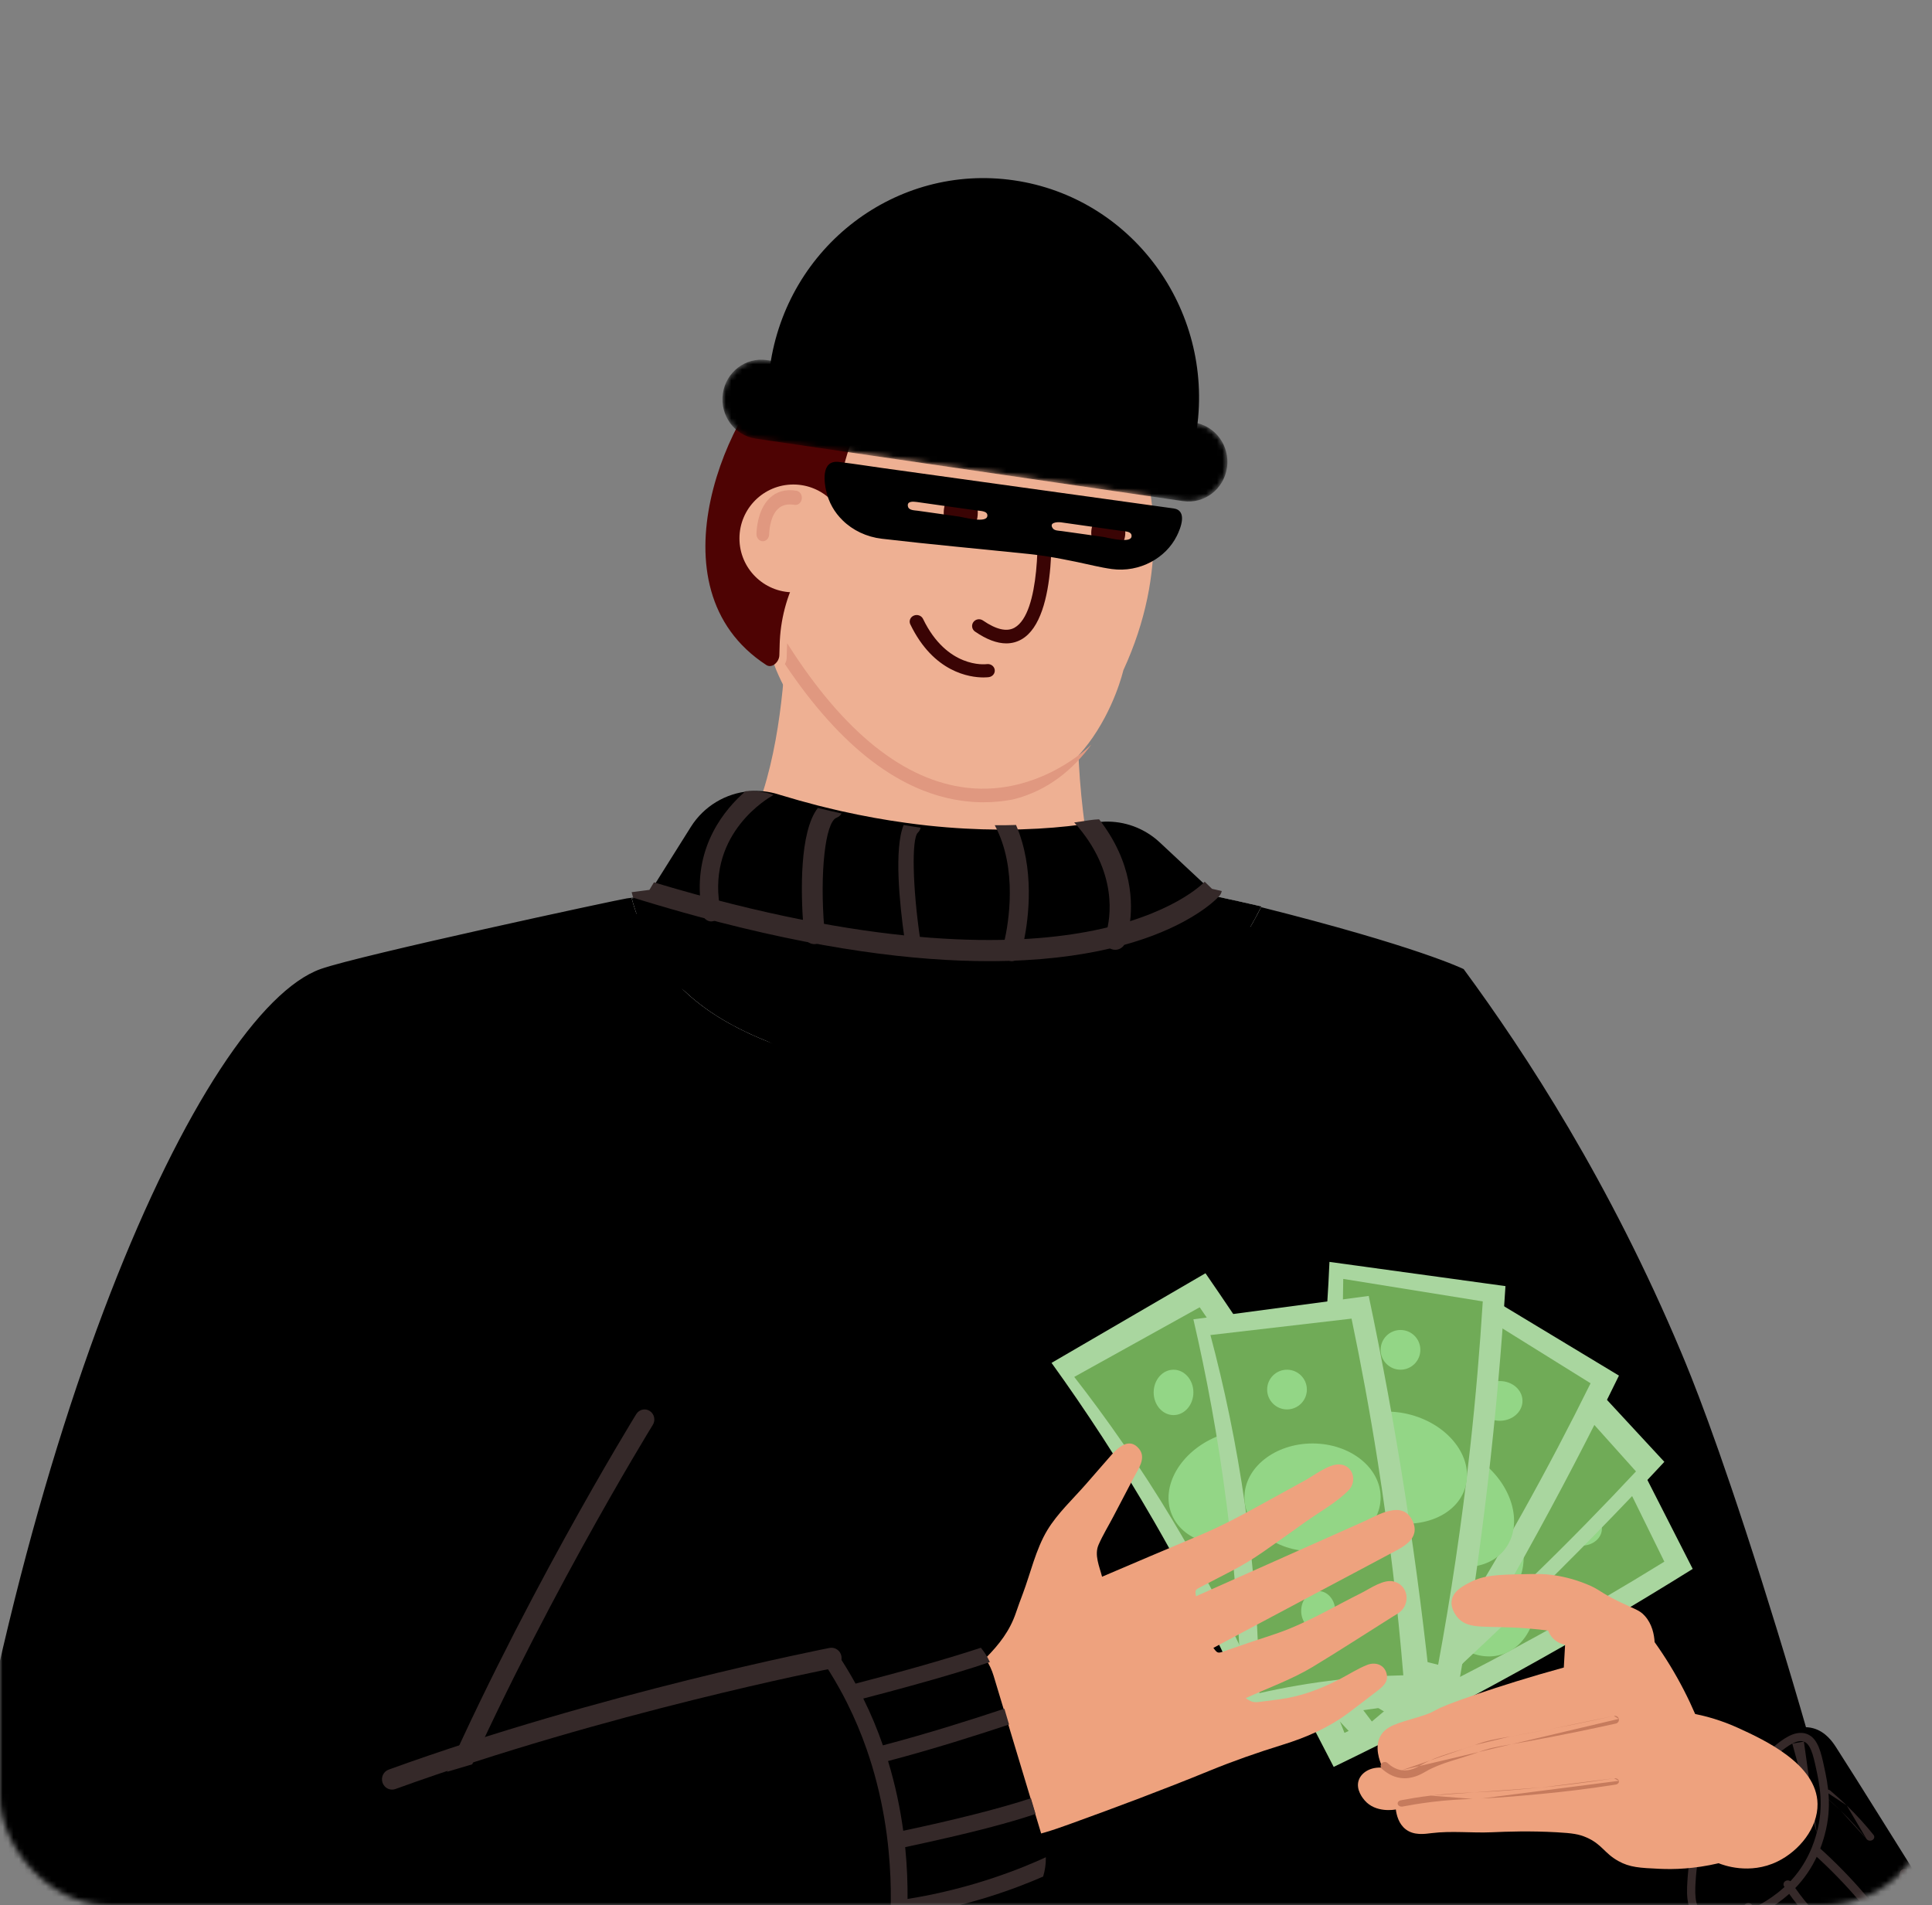 <?xml version="1.0" encoding="UTF-8"?> <svg xmlns="http://www.w3.org/2000/svg" width="358" height="353" viewBox="0 0 358 353" fill="none"><rect x="0" y="0" width="358" height="353" fill="#808080" stroke="none"/><mask id="mask0_2071_1281" style="mask-type:alpha" maskUnits="userSpaceOnUse" x="0" y="0" width="358" height="353"><rect width="358" height="353" rx="20" fill="#FFFDF3"></rect></mask><g mask="url(#mask0_2071_1281)"><path d="M222.734 164.627L202.045 159.408C202.045 159.408 196.873 133.313 202.045 117.656L145.729 111.857C145.729 111.857 147.054 161.727 125.615 164.627C104.177 167.526 135.385 207.537 135.385 207.537L234.803 195.359L222.734 164.624V164.627Z" fill="#EEB093"></path><path d="M351.511 385.441C239.838 397.151 123.827 396.921 4.596 380.828C-1.052 380.066 -6.678 379.272 -12.283 378.445C1.414 265.813 37.34 187.407 59.429 179.549C66.518 177.028 114.627 166.67 116.156 166.468C116.947 166.365 117.689 166.269 118.38 166.183C118.652 166.148 118.916 166.113 119.169 166.082C119.267 166.067 119.363 166.057 119.461 166.045C119.551 166.035 119.639 166.024 119.725 166.014C119.77 166.012 119.815 166.004 119.861 165.997C119.936 165.989 120.014 165.982 120.087 165.972C120.13 165.969 120.17 165.961 120.213 165.954C120.233 165.954 120.255 165.951 120.27 165.946C120.351 165.939 120.426 165.929 120.499 165.919C120.517 165.919 120.534 165.916 120.552 165.911C120.64 165.901 120.723 165.891 120.806 165.881L120.879 165.871C120.906 165.871 120.934 165.868 120.962 165.863C120.989 165.861 121.014 165.856 121.042 165.853C121.306 165.823 121.56 165.79 121.794 165.76C121.866 165.752 121.939 165.742 122.01 165.735C122.08 165.725 122.145 165.717 122.216 165.709C122.244 165.707 122.274 165.702 122.304 165.699C122.387 165.689 122.467 165.682 122.543 165.672C122.661 165.656 122.771 165.646 122.877 165.634C122.95 165.626 123.02 165.616 123.088 165.609C123.181 165.598 123.272 165.588 123.352 165.578H123.362C123.45 165.568 123.528 165.558 123.601 165.551C123.603 165.551 123.608 165.548 123.611 165.548C123.613 165.548 123.618 165.546 123.621 165.548C123.651 165.54 123.679 165.54 123.704 165.538C123.724 165.538 123.747 165.535 123.762 165.53C123.825 165.523 123.88 165.515 123.928 165.513C123.975 165.505 124.021 165.503 124.061 165.498C124.104 165.49 124.136 165.488 124.161 165.488C124.169 165.485 124.176 165.485 124.179 165.485C124.189 165.485 124.199 165.483 124.207 165.483C124.222 165.483 124.227 165.48 124.234 165.48H124.237C124.237 165.48 124.239 165.483 124.239 165.488C124.242 165.49 124.247 165.498 124.254 165.508C124.254 165.51 124.257 165.515 124.262 165.518C124.264 165.525 124.269 165.533 124.277 165.543C124.28 165.551 124.285 165.558 124.292 165.568C124.3 165.583 124.31 165.596 124.32 165.614C124.32 165.614 124.32 165.616 124.322 165.616C124.322 165.616 124.325 165.619 124.33 165.624C124.33 165.624 124.332 165.626 124.332 165.631C124.335 165.641 124.347 165.656 124.352 165.669C124.36 165.679 124.367 165.694 124.378 165.707C124.38 165.709 124.385 165.717 124.388 165.722C124.395 165.73 124.398 165.737 124.403 165.742C124.413 165.762 124.428 165.785 124.44 165.805C124.44 165.808 124.443 165.813 124.443 165.813H124.445C124.463 165.84 124.483 165.873 124.508 165.903C124.521 165.929 124.536 165.949 124.546 165.969C124.599 166.05 124.662 166.143 124.729 166.241C124.737 166.249 124.74 166.251 124.745 166.259C124.752 166.277 124.762 166.289 124.775 166.307C124.817 166.37 124.865 166.44 124.913 166.509C124.941 166.539 124.961 166.574 124.986 166.609C124.996 166.627 125.011 166.645 125.021 166.662C125.031 166.677 125.041 166.69 125.051 166.705C125.071 166.74 125.096 166.776 125.124 166.809C125.139 166.834 125.154 166.854 125.172 166.879C125.182 166.894 125.192 166.904 125.202 166.917C125.227 166.952 125.25 166.987 125.277 167.023C125.313 167.071 125.348 167.121 125.385 167.172C125.388 167.174 125.393 167.179 125.393 167.182C125.418 167.212 125.438 167.24 125.458 167.272C125.506 167.343 125.561 167.411 125.614 167.484C125.687 167.577 125.76 167.676 125.838 167.774C125.853 167.792 125.866 167.809 125.876 167.822C126.104 168.122 126.358 168.447 126.64 168.792C126.833 169.037 127.042 169.292 127.268 169.556C127.283 169.574 127.296 169.592 127.311 169.609C127.62 169.98 127.954 170.363 128.311 170.764C128.326 170.779 128.336 170.794 128.349 170.809H128.351C128.751 171.255 129.178 171.722 129.638 172.203C129.684 172.251 129.729 172.297 129.774 172.347L129.817 172.39C129.817 172.39 129.837 172.41 129.852 172.425C129.887 172.463 129.922 172.498 129.96 172.536C129.97 172.546 129.98 172.561 129.99 172.571C130.151 172.735 130.315 172.902 130.481 173.07H130.483C130.649 173.237 130.817 173.406 130.988 173.572C131.001 173.587 131.016 173.6 131.031 173.618H131.033L131.096 173.681C131.116 173.701 131.139 173.723 131.159 173.741C131.212 173.794 131.267 173.847 131.32 173.895C131.418 173.988 131.514 174.084 131.612 174.177C131.687 174.253 131.767 174.326 131.848 174.404C131.865 174.422 131.886 174.439 131.903 174.457C131.903 174.457 131.903 174.457 131.906 174.457C131.958 174.505 132.009 174.555 132.062 174.606C132.21 174.744 132.363 174.888 132.516 175.027C132.687 175.183 132.861 175.344 133.037 175.501C133.072 175.536 133.11 175.566 133.147 175.602H133.15C133.321 175.755 133.494 175.909 133.67 176.065C133.715 176.103 133.763 176.146 133.808 176.186C133.919 176.285 134.035 176.38 134.153 176.479C134.309 176.615 134.47 176.751 134.633 176.89C134.94 177.147 135.256 177.406 135.576 177.666H135.578C135.699 177.764 135.822 177.865 135.948 177.966H135.95C136.076 178.067 136.201 178.165 136.325 178.266C136.772 178.619 137.232 178.969 137.705 179.322C137.77 179.37 137.84 179.423 137.906 179.471C138.041 179.572 138.18 179.673 138.32 179.774H138.323C138.459 179.872 138.597 179.973 138.738 180.074C139.007 180.265 139.273 180.454 139.544 180.646C139.708 180.757 139.871 180.87 140.035 180.981C140.185 181.082 140.331 181.183 140.479 181.284H140.482C140.633 181.385 140.781 181.485 140.929 181.584C141.236 181.785 141.545 181.984 141.857 182.184C142.013 182.284 142.171 182.383 142.327 182.481C142.566 182.63 142.807 182.779 143.051 182.925C143.295 183.074 143.539 183.222 143.785 183.368C143.933 183.459 144.084 183.547 144.232 183.633C144.584 183.84 144.941 184.044 145.306 184.243C145.476 184.342 145.65 184.437 145.823 184.533C145.997 184.626 146.17 184.722 146.349 184.818H146.351C146.53 184.916 146.706 185.01 146.884 185.103C147.065 185.196 147.246 185.292 147.427 185.385C147.608 185.476 147.791 185.569 147.977 185.665C148.148 185.753 148.314 185.836 148.485 185.92C148.503 185.927 148.515 185.935 148.533 185.94C148.578 185.965 148.626 185.985 148.671 186.01C148.752 186.053 148.827 186.091 148.907 186.126C149.063 186.202 149.219 186.28 149.38 186.353C149.574 186.444 149.767 186.537 149.963 186.628C150.247 186.764 150.534 186.893 150.823 187.026C150.974 187.092 151.122 187.162 151.275 187.228C151.348 187.263 151.424 187.294 151.499 187.326C151.67 187.402 151.843 187.475 152.014 187.551C152.085 187.581 152.153 187.614 152.223 187.641C152.293 187.672 152.366 187.704 152.434 187.732C152.464 187.747 152.499 187.76 152.532 187.775C152.56 187.79 152.592 187.8 152.62 187.81C152.932 187.944 153.248 188.075 153.57 188.201C153.663 188.244 153.759 188.282 153.854 188.317C154.098 188.415 154.347 188.511 154.596 188.609C154.666 188.637 154.734 188.662 154.804 188.69C154.91 188.733 155.013 188.766 155.116 188.806C155.219 188.849 155.327 188.889 155.435 188.927C155.878 189.094 156.323 189.255 156.775 189.411C156.8 189.421 156.823 189.429 156.848 189.436C156.918 189.464 156.991 189.489 157.064 189.512C157.283 189.593 157.506 189.666 157.725 189.739C157.949 189.814 158.173 189.888 158.396 189.963C158.622 190.036 158.849 190.109 159.077 190.183C159.547 190.331 160.023 190.48 160.503 190.621C160.719 190.684 160.937 190.747 161.156 190.81C161.785 190.992 162.423 191.168 163.069 191.332C163.27 191.388 163.471 191.435 163.677 191.488C163.76 191.514 163.843 191.534 163.929 191.551C164.037 191.579 164.145 191.604 164.253 191.632C164.336 191.652 164.416 191.675 164.499 191.693C164.59 191.718 164.683 191.738 164.773 191.758C165.025 191.819 165.271 191.877 165.52 191.932C165.59 191.95 165.663 191.967 165.736 191.98C166.168 192.078 166.598 192.172 167.035 192.262C167.546 192.368 168.061 192.472 168.584 192.57C168.649 192.585 168.719 192.595 168.785 192.608C168.978 192.643 169.172 192.678 169.365 192.711C169.627 192.759 169.893 192.804 170.157 192.85C170.313 192.877 170.474 192.903 170.63 192.925C170.657 192.933 170.69 192.935 170.718 192.94C170.957 192.983 171.2 193.021 171.444 193.056C171.472 193.064 171.499 193.066 171.532 193.072C171.567 193.079 171.603 193.087 171.638 193.089C171.708 193.099 171.773 193.109 171.844 193.119C171.942 193.135 172.037 193.147 172.14 193.162C172.329 193.19 172.515 193.218 172.709 193.243C172.711 193.245 172.716 193.245 172.719 193.245C172.726 193.245 172.734 193.248 172.739 193.248C172.962 193.278 173.184 193.311 173.41 193.339C175.762 193.649 178.017 193.793 180.176 193.793C180.503 193.793 180.83 193.79 181.157 193.782C181.393 193.78 181.632 193.772 181.87 193.762C181.999 193.76 182.124 193.755 182.25 193.747C182.449 193.74 182.64 193.729 182.833 193.719C182.848 193.719 182.858 193.717 182.868 193.717C182.893 193.717 182.914 193.714 182.939 193.714C183.019 193.712 183.095 193.704 183.167 193.699C183.452 193.682 183.733 193.661 184.012 193.636C184.283 193.616 184.55 193.591 184.819 193.563C184.912 193.556 185.002 193.545 185.093 193.535C185.302 193.515 185.508 193.49 185.709 193.465C185.86 193.447 186.005 193.429 186.151 193.409C186.224 193.402 186.299 193.392 186.37 193.379C186.609 193.351 186.85 193.316 187.086 193.278C187.184 193.263 187.28 193.251 187.378 193.233C187.441 193.223 187.503 193.213 187.566 193.203C187.672 193.188 187.772 193.172 187.875 193.15C188.092 193.114 188.308 193.077 188.519 193.034C188.69 193.003 188.856 192.971 189.024 192.935H189.027C189.027 192.935 189.044 192.933 189.052 192.928C189.18 192.903 189.313 192.88 189.441 192.852C189.625 192.814 189.806 192.777 189.987 192.734C190.012 192.726 190.032 192.724 190.052 192.719C190.067 192.716 190.072 192.711 190.082 192.709C190.11 192.706 190.138 192.698 190.163 192.691C190.577 192.598 190.987 192.499 191.389 192.391C191.49 192.366 191.59 192.343 191.691 192.31C191.97 192.237 192.247 192.161 192.523 192.081C192.679 192.035 192.832 191.99 192.983 191.945C192.998 191.942 193.008 191.937 193.018 191.935C193.116 191.907 193.209 191.874 193.307 191.846L193.506 191.783C193.724 191.713 193.943 191.645 194.159 191.572C194.205 191.556 194.247 191.541 194.293 191.526C194.554 191.438 194.815 191.347 195.067 191.254C195.157 191.224 195.248 191.191 195.336 191.156C195.426 191.12 195.514 191.09 195.605 191.055C195.68 191.027 195.758 190.999 195.833 190.972C195.881 190.951 195.931 190.934 195.979 190.911C196.107 190.863 196.236 190.813 196.361 190.762C196.406 190.745 196.454 190.727 196.499 190.707C196.56 190.687 196.618 190.662 196.678 190.636C196.698 190.626 196.721 190.619 196.741 190.609C196.912 190.538 197.078 190.47 197.246 190.397C197.321 190.367 197.399 190.334 197.475 190.299C197.613 190.238 197.749 190.18 197.884 190.117C197.91 190.109 197.93 190.099 197.95 190.089C198.058 190.044 198.161 189.996 198.267 189.946C198.332 189.918 198.395 189.885 198.46 189.855C198.561 189.809 198.661 189.764 198.759 189.716C199.013 189.598 199.264 189.477 199.511 189.351C199.657 189.28 199.8 189.207 199.938 189.134C199.993 189.109 200.046 189.081 200.101 189.051C200.147 189.03 200.192 189.005 200.237 188.98C200.245 188.978 200.255 188.973 200.262 188.965C200.333 188.93 200.401 188.894 200.468 188.862C200.551 188.816 200.634 188.771 200.72 188.728C200.795 188.683 200.876 188.64 200.954 188.599C201.019 188.564 201.087 188.529 201.147 188.491C201.245 188.438 201.338 188.388 201.436 188.33C201.572 188.254 201.708 188.176 201.838 188.1C201.949 188.037 202.062 187.972 202.173 187.906C202.228 187.876 202.283 187.843 202.338 187.808C202.504 187.71 202.668 187.609 202.831 187.508C203.032 187.387 203.231 187.261 203.427 187.135C203.53 187.069 203.635 187.001 203.739 186.936C203.827 186.88 203.909 186.825 203.995 186.769C204.013 186.759 204.03 186.744 204.048 186.734C204.201 186.633 204.349 186.532 204.503 186.426C204.611 186.353 204.719 186.28 204.827 186.202C204.9 186.154 204.973 186.104 205.046 186.053C205.616 185.655 206.172 185.247 206.712 184.833C206.848 184.73 206.981 184.624 207.112 184.521H207.114C207.207 184.447 207.303 184.372 207.396 184.296C207.433 184.266 207.471 184.233 207.511 184.205C207.557 184.168 207.602 184.13 207.65 184.089C207.758 184.001 207.861 183.916 207.969 183.827C208.074 183.744 208.178 183.656 208.278 183.565C208.313 183.54 208.343 183.512 208.376 183.484C208.457 183.419 208.539 183.348 208.62 183.278C208.763 183.157 208.904 183.033 209.045 182.912C209.163 182.809 209.281 182.703 209.397 182.6C209.472 182.537 209.545 182.471 209.615 182.405C209.653 182.37 209.691 182.335 209.731 182.302C209.741 182.295 209.751 182.284 209.761 182.274C209.826 182.214 209.897 182.153 209.962 182.09C210.015 182.042 210.063 181.997 210.11 181.947C210.166 181.899 210.219 181.848 210.271 181.8C210.337 181.74 210.405 181.679 210.465 181.619C210.518 181.571 210.565 181.526 210.613 181.475C210.676 181.415 210.741 181.354 210.804 181.291C210.804 181.291 210.805 181.291 210.807 181.291C210.895 181.208 210.978 181.125 211.063 181.037C211.209 180.893 211.352 180.752 211.495 180.608C211.511 180.598 211.521 180.588 211.526 180.578C211.679 180.424 211.827 180.27 211.978 180.116C212.026 180.069 212.076 180.018 212.124 179.968C212.224 179.864 212.322 179.761 212.42 179.658C212.428 179.65 212.436 179.643 212.441 179.638C212.544 179.527 212.649 179.418 212.75 179.307C212.797 179.252 212.85 179.199 212.903 179.143C212.956 179.088 213.004 179.032 213.056 178.977C213.127 178.896 213.2 178.816 213.267 178.74C213.298 178.71 213.325 178.677 213.355 178.647C213.454 178.536 213.554 178.427 213.652 178.317C213.66 178.301 213.67 178.291 213.68 178.281C213.79 178.155 213.898 178.029 214.006 177.906C214.052 177.853 214.097 177.802 214.142 177.749C214.167 177.722 214.195 177.689 214.218 177.659C214.308 177.553 214.399 177.449 214.489 177.341C214.489 177.338 214.492 177.333 214.497 177.331C214.567 177.248 214.635 177.167 214.703 177.084C214.728 177.056 214.75 177.031 214.773 177.003C214.798 176.973 214.821 176.943 214.846 176.912C214.909 176.837 214.972 176.756 215.037 176.678C215.037 176.675 215.04 176.67 215.047 176.668C215.11 176.587 215.175 176.507 215.238 176.431C215.256 176.403 215.276 176.378 215.298 176.355C215.386 176.247 215.472 176.138 215.555 176.03C215.562 176.02 215.57 176.01 215.575 176.002C215.691 175.856 215.804 175.71 215.917 175.566C215.962 175.506 216.007 175.448 216.053 175.387C216.216 175.178 216.377 174.966 216.525 174.757C216.651 174.586 216.771 174.419 216.895 174.255C216.925 174.218 216.955 174.175 216.983 174.137C217.003 174.107 217.028 174.074 217.048 174.044C217.174 173.87 217.292 173.698 217.412 173.527C217.43 173.502 217.443 173.481 217.46 173.461C217.515 173.381 217.571 173.305 217.621 173.227C217.656 173.174 217.691 173.126 217.727 173.078C217.762 173.025 217.797 172.977 217.827 172.929C217.96 172.73 218.091 172.536 218.219 172.344C218.345 172.155 218.466 171.969 218.589 171.782C218.589 171.782 218.591 171.782 218.591 171.78C218.652 171.687 218.709 171.591 218.77 171.497C218.805 171.437 218.843 171.376 218.885 171.316C218.928 171.245 218.968 171.18 219.011 171.114C219.149 170.89 219.282 170.678 219.411 170.466C219.421 170.451 219.431 170.439 219.438 170.424C219.486 170.34 219.536 170.257 219.589 170.171C219.67 170.033 219.753 169.892 219.833 169.755C219.835 169.745 219.84 169.738 219.848 169.735C219.863 169.715 219.873 169.69 219.886 169.67C219.906 169.627 219.931 169.589 219.956 169.549C219.981 169.506 220.004 169.468 220.026 169.43C220.029 169.415 220.042 169.405 220.047 169.392C220.172 169.166 220.298 168.949 220.411 168.74C220.426 168.719 220.436 168.697 220.446 168.679C220.461 168.651 220.474 168.626 220.489 168.598C220.517 168.543 220.549 168.49 220.577 168.442C220.605 168.397 220.625 168.354 220.65 168.308C220.685 168.245 220.72 168.182 220.75 168.119C220.75 168.117 220.753 168.109 220.758 168.102C220.793 168.031 220.828 167.966 220.864 167.903C220.879 167.875 220.891 167.85 220.906 167.827C220.959 167.721 221.009 167.625 221.062 167.527C221.07 167.512 221.077 167.499 221.08 167.489C221.105 167.441 221.127 167.396 221.153 167.351C221.17 167.323 221.183 167.295 221.198 167.267C221.2 167.252 221.208 167.237 221.218 167.222C221.228 167.197 221.243 167.174 221.253 167.151C221.271 167.114 221.291 167.076 221.308 167.04C221.311 167.033 221.316 167.023 221.318 167.015C221.326 167.005 221.329 166.995 221.336 166.987C221.344 166.97 221.351 166.957 221.356 166.942C221.399 166.851 221.439 166.768 221.482 166.687C221.502 166.645 221.525 166.604 221.54 166.566C221.547 166.549 221.555 166.536 221.56 166.519C221.613 166.41 221.66 166.309 221.706 166.216C221.706 166.214 221.708 166.209 221.713 166.206C221.713 166.203 221.716 166.198 221.716 166.196C221.718 166.181 221.726 166.168 221.733 166.153C221.743 166.125 221.758 166.105 221.768 166.08C221.768 166.077 221.771 166.077 221.771 166.077C221.789 166.052 221.796 166.022 221.801 166.002C221.826 165.949 221.846 165.901 221.866 165.858C221.882 165.823 221.894 165.793 221.909 165.765C221.934 165.704 221.957 165.654 221.975 165.616C221.977 165.606 221.982 165.601 221.985 165.596C221.987 165.593 221.992 165.586 221.992 165.578C221.992 165.576 221.992 165.571 221.995 165.568C222.002 165.558 222.005 165.551 222.005 165.543C222.005 165.54 222.007 165.535 222.007 165.533V165.525C222.01 165.518 222.015 165.51 222.017 165.508V165.5H222.027C222.047 165.5 222.098 165.51 222.176 165.528C222.186 165.528 222.201 165.53 222.213 165.535C222.221 165.538 222.228 165.538 222.233 165.543H222.241C222.259 165.543 222.276 165.546 222.296 165.553C222.304 165.556 222.311 165.556 222.321 165.561C222.374 165.571 222.432 165.581 222.5 165.596C222.502 165.596 222.507 165.598 222.51 165.598C222.545 165.606 222.583 165.616 222.626 165.624C222.626 165.624 222.628 165.624 222.633 165.624C222.671 165.631 222.708 165.639 222.749 165.649C222.756 165.649 222.766 165.649 222.774 165.651C222.801 165.659 222.832 165.667 222.864 165.672C223.01 165.702 223.171 165.737 223.347 165.772C223.385 165.78 223.422 165.788 223.465 165.798C223.483 165.8 223.503 165.808 223.52 165.813C223.639 165.838 223.759 165.861 223.89 165.888C223.928 165.896 223.965 165.906 224.005 165.914C224.194 165.956 224.393 165.997 224.604 166.042C224.662 166.057 224.719 166.067 224.782 166.08C224.807 166.082 224.83 166.09 224.855 166.095C224.89 166.103 224.92 166.113 224.956 166.12C224.981 166.123 225.001 166.13 225.026 166.135C225.081 166.151 225.142 166.161 225.197 166.173C225.204 166.173 225.215 166.176 225.225 166.176C225.242 166.178 225.26 166.183 225.28 166.191C225.368 166.209 225.458 166.229 225.549 166.246C225.559 166.249 225.574 166.254 225.584 166.256C225.622 166.264 225.659 166.272 225.702 166.282C226.099 166.37 226.522 166.463 226.971 166.561C227.072 166.582 227.178 166.607 227.281 166.627C227.306 166.635 227.326 166.637 227.351 166.645C227.434 166.662 227.517 166.682 227.602 166.7C227.819 166.748 228.037 166.798 228.258 166.846C228.449 166.889 228.641 166.935 228.839 166.975C228.945 167 229.048 167.023 229.151 167.045C229.151 167.045 229.153 167.046 229.158 167.048C229.224 167.063 229.294 167.078 229.364 167.093C229.457 167.119 229.555 167.139 229.653 167.159C229.661 167.161 229.664 167.161 229.669 167.161C229.789 167.189 229.912 167.217 230.038 167.245C230.176 167.275 230.32 167.31 230.465 167.343C230.827 167.424 231.199 167.509 231.574 167.598C231.74 167.635 231.916 167.678 232.089 167.716C232.298 167.769 232.514 167.817 232.73 167.865C232.748 167.872 232.768 167.875 232.793 167.88C232.808 167.88 232.818 167.882 232.831 167.887C232.846 167.89 232.861 167.895 232.878 167.903C232.986 167.928 233.097 167.956 233.208 167.978C233.288 167.996 233.369 168.014 233.451 168.034C262.858 175.402 271.218 179.572 271.218 179.572C282.765 195.255 298.299 219.075 311.548 250.642C313.328 254.885 318.023 266.259 326.436 292.865C333.547 315.357 342.681 346.712 351.506 385.464L351.511 385.441Z" fill="black"></path><path d="M253.953 321.091C254.047 321.091 254.14 321.084 254.237 321.071C255.26 320.918 255.965 319.971 255.81 318.958L245.893 254.328C245.739 253.315 244.784 252.611 243.758 252.771C242.734 252.924 242.03 253.872 242.184 254.884L252.101 319.515C252.24 320.435 253.041 321.091 253.953 321.091Z" fill="#352929"></path><path d="M81.007 338.966C81.706 338.966 82.373 338.548 82.672 337.848C98.769 300.036 120.745 264.379 120.966 264.024C121.503 263.155 121.253 262.004 120.406 261.451C119.56 260.899 118.44 261.156 117.9 262.025C117.679 262.382 95.552 298.283 79.344 336.355C78.942 337.299 79.361 338.397 80.281 338.81C80.519 338.915 80.764 338.966 81.007 338.966Z" fill="#352929"></path><path d="M173.82 349.116C173.82 349.116 173.674 349.558 173.447 350.356C173.343 350.718 173.22 351.152 173.084 351.648C171.362 357.993 167.37 374.851 169.814 385.229H23.466V347.933C30.684 344.254 38.37 341.482 46.297 339.461C57.217 336.669 68.593 335.288 79.866 334.889H79.869C81.245 334.84 82.625 334.805 83.999 334.784C130.44 334.075 173.82 349.118 173.82 349.118V349.116Z" fill="black"></path><path d="M144.024 119.164C144.014 119.366 144.007 119.578 143.999 119.788L143.938 121.875C143.931 122.254 143.797 122.631 143.594 122.957C143.47 122.79 143.356 122.613 143.242 122.446C143.303 122.676 143.384 122.904 143.463 123.134C143.587 123.503 143.718 123.865 143.867 124.217C152.246 144.215 173.436 147.894 173.436 147.894C178.555 148.959 182.96 148.845 186.738 147.948C193.53 146.344 198.315 142.214 201.61 137.849H201.62C206.544 131.306 208.148 124.217 208.148 124.217C216.59 105.883 214.219 89.75 209.568 78.03C204.669 65.685 197.242 58.234 197.242 58.234H162.874C162.874 58.234 139.702 97.147 142.514 118.941C143.017 118.66 143.642 118.746 144.029 119.161L144.024 119.164Z" fill="#EEB093"></path><path d="M146.149 66.54C157.521 57.847 140.113 51.571 185.995 43.448C195.745 41.718 186.924 37.6 193.09 38.347C214.671 40.954 227.679 76.103 209.023 77.699C208.146 77.769 207.202 77.769 206.186 77.689C193.027 76.662 180.166 69.647 178.222 68.55C178.048 68.454 177.859 68.383 177.667 68.338C158.699 64.351 155.418 90.007 155.065 93.546C155.03 93.828 154.953 94.08 154.813 94.32L148.358 105.559C146.059 109.571 144.734 114.085 144.5 118.713C144.49 118.914 144.482 119.126 144.475 119.336L144.415 121.416C144.407 121.794 144.275 122.17 144.076 122.495C144.031 122.556 143.999 122.609 143.947 122.672C143.461 123.312 142.681 123.663 142.013 123.234C119.88 108.853 135.213 74.9 146.151 66.54H146.149Z" fill="#4E0303"></path><path d="M147.009 109.754C152.525 109.754 156.997 105.282 156.997 99.766C156.997 94.249 152.525 89.777 147.009 89.777C141.492 89.777 137.02 94.249 137.02 99.766C137.02 105.282 141.492 109.754 147.009 109.754Z" fill="#EEB093"></path><path d="M186.468 119.215C187.478 119.215 188.416 118.968 189.284 118.474C196.29 114.489 194.772 95.21 194.578 93.025C194.516 92.333 193.891 91.826 193.192 91.885C192.488 91.946 191.97 92.557 192.032 93.247C192.524 98.744 192.76 113.598 188.004 116.302C186.577 117.114 184.606 116.666 182.138 114.97C181.56 114.573 180.763 114.713 180.359 115.281C179.955 115.849 180.097 116.633 180.675 117.03C182.796 118.486 184.733 119.217 186.468 119.217V119.215Z" fill="#3A0404"></path><path d="M182.249 125.526C182.811 125.526 183.16 125.481 183.228 125.471C183.937 125.373 184.425 124.753 184.32 124.089C184.215 123.425 183.564 122.962 182.855 123.06C182.543 123.105 175.471 123.867 171.038 114.677C170.741 114.062 169.975 113.791 169.324 114.07C168.673 114.348 168.384 115.069 168.678 115.681C172.996 124.632 179.732 125.526 182.246 125.526H182.249Z" fill="#3A0404"></path><path d="M180.454 95.848C180.966 94.612 180.379 93.194 179.142 92.682C177.905 92.169 176.488 92.757 175.975 93.993C175.463 95.23 176.05 96.648 177.287 97.16C178.524 97.672 179.941 97.085 180.454 95.848Z" fill="#3A0404"></path><path d="M181.174 94.708C181.048 92.541 179.681 90.829 178.028 90.829C176.693 90.829 175.552 91.941 175.09 93.501C174.949 93.977 174.871 94.491 174.871 95.034C174.871 95.147 174.874 95.263 174.88 95.369C175.008 97.536 176.368 99.24 178.026 99.24C179.321 99.24 180.435 98.194 180.92 96.704C181.087 96.193 181.18 95.626 181.18 95.034C181.18 94.922 181.178 94.815 181.171 94.708H181.174ZM179.042 95.034C179.042 95.491 178.875 95.892 178.617 96.138C178.45 96.297 178.249 96.389 178.028 96.389C177.692 96.389 177.393 96.169 177.207 95.835C177.083 95.612 177.012 95.335 177.012 95.034C177.012 94.598 177.168 94.208 177.408 93.96C177.582 93.784 177.794 93.68 178.028 93.68C178.37 93.68 178.671 93.902 178.855 94.246C178.975 94.468 179.044 94.737 179.044 95.031L179.042 95.034Z" fill="#3A0404"></path><path d="M205.702 101.462C207.024 101.247 207.921 100.002 207.706 98.681C207.492 97.36 206.247 96.463 204.926 96.677C203.604 96.891 202.707 98.136 202.922 99.458C203.136 100.779 204.381 101.676 205.702 101.462Z" fill="#3A0404"></path><path d="M208.5 98.284C208.313 96.457 206.977 95.034 205.365 95.034C204.067 95.034 202.952 95.949 202.466 97.258C202.302 97.705 202.209 98.198 202.209 98.716C202.209 98.771 202.209 98.827 202.211 98.882C202.287 100.833 203.671 102.394 205.363 102.394C206.715 102.394 207.872 101.394 208.32 99.996C208.448 99.597 208.517 99.165 208.517 98.713C208.517 98.567 208.511 98.422 208.495 98.284H208.5ZM206.381 98.713C206.381 99.072 206.242 99.398 206.024 99.615C205.844 99.794 205.616 99.898 205.365 99.898C204.979 99.898 204.639 99.643 204.468 99.271C204.39 99.105 204.349 98.915 204.349 98.713C204.349 98.266 204.561 97.874 204.875 97.672H204.878C205.021 97.581 205.187 97.528 205.363 97.528C205.647 97.528 205.904 97.665 206.091 97.884C206.268 98.102 206.379 98.387 206.379 98.713H206.381Z" fill="#3A0404"></path><path d="M117.043 166.447C121.574 182.482 131.873 194.857 174.599 200.609C208.838 205.217 226.094 183.09 233.751 167.956C227.084 166.42 222.385 165.48 222.385 165.48C222.385 165.48 209.143 197.21 174.024 192.677C138.905 188.143 125.085 165.48 125.085 165.48C125.085 165.48 121.947 165.82 117.043 166.45V166.447Z" fill="#F0EEEA"></path><path d="M117.048 166.447C117.135 166.772 117.23 167.09 117.325 167.407C117.553 168.16 117.786 168.899 118.048 169.627C119.781 174.597 122.29 179.165 126.451 183.246C130.395 187.138 135.847 190.574 143.552 193.488C151.345 196.437 161.438 198.837 174.603 200.609C205.612 204.784 222.695 187.025 231.323 172.397C232.221 170.87 233.029 169.379 233.751 167.956C230.678 167.245 228.014 166.661 226.046 166.243C225.358 166.098 224.748 165.97 224.243 165.857C223.06 165.608 222.387 165.48 222.387 165.48C222.387 165.48 221.317 168.052 218.966 171.624C213.079 180.605 199.149 195.92 174.028 192.681C149.654 189.535 135.542 177.659 129.192 170.681C127.119 168.402 125.866 166.654 125.353 165.891C125.178 165.625 125.091 165.48 125.091 165.48C125.091 165.48 124.778 165.514 124.193 165.574C123.383 165.667 122.06 165.822 120.327 166.044C119.351 166.154 118.253 166.292 117.043 166.447H117.048Z" fill="black"></path><path d="M141.353 100.291C142 100.291 142.526 99.703 142.526 98.975C142.526 98.916 142.569 95.827 144.133 94.315C144.895 93.579 145.909 93.327 147.24 93.547C147.878 93.651 148.478 93.153 148.573 92.431C148.666 91.708 148.223 91.039 147.581 90.932C145.557 90.6 143.881 91.069 142.588 92.321C140.203 94.639 140.174 98.795 140.174 98.969C140.174 99.7 140.7 100.289 141.348 100.289L141.353 100.291Z" fill="#E09880"></path><path d="M145.431 123.03C155.82 138.577 167.108 147.145 179.007 148.472C180.111 148.596 181.196 148.657 182.248 148.657C184.153 148.657 185.956 148.472 187.655 148.144C194.301 146.532 198.984 142.382 202.209 137.995C202.139 138.038 202.08 138.092 202.02 138.155C201.926 138.252 192.56 147.473 179.24 145.978C167.548 144.652 156.365 135.713 146.001 119.403C145.959 119.332 145.914 119.271 145.855 119.217C145.845 119.42 145.838 119.634 145.83 119.845L145.771 121.942C145.763 122.323 145.632 122.702 145.434 123.03H145.431Z" fill="#E09880"></path><path d="M113.896 175.713L126.364 183.272L143.608 193.74L194.076 224.36L249.523 188.449L232.112 172.183L226.335 166.78L224.973 165.502L223.611 164.231L214.884 156.076C212.092 153.474 208.395 152.108 204.62 152.247C204.032 152.274 203.435 152.325 202.847 152.423C202.048 152.554 201.178 152.684 200.247 152.808C197.236 153.21 193.547 153.552 189.245 153.676C187.911 153.718 186.513 153.736 185.056 153.718H185.046C181.077 153.701 176.696 153.482 171.938 152.974C170.586 152.825 169.206 152.659 167.794 152.458C164.009 151.942 160.015 151.223 155.826 150.287C154.421 149.963 152.989 149.62 151.531 149.253C149.257 148.667 146.932 148.018 144.551 147.291C144.427 147.246 144.314 147.213 144.19 147.178C142.425 146.634 140.625 146.451 138.869 146.609C134.507 146.976 130.431 149.359 128.008 153.23L121.028 164.344L120.185 165.693L118.972 167.62L117.883 169.353L113.889 175.713H113.896Z" fill="black"></path><path d="M141.226 78.256L220.327 89.777L221.778 79.447C224.902 57.207 209.729 36.596 187.885 33.416C166.043 30.233 145.8 45.684 142.677 67.926L141.226 78.256Z" fill="black"></path><path d="M194.849 252.532C201.095 261.198 207.542 270.989 213.856 281.931C221.427 295.055 227.492 307.562 232.369 318.989L263.191 300.772C257.355 290.019 250.947 278.874 243.915 267.435C237.053 256.274 230.171 245.772 223.377 235.926C213.869 241.462 204.359 246.998 194.851 252.534L194.849 252.532Z" fill="#A9D69F"></path><path d="M199.054 255.131C204.997 262.762 211.257 271.65 217.367 281.832C223.965 292.824 229.152 303.267 233.248 312.68C237.009 310.03 241.305 307.29 246.144 304.633C249.887 302.577 253.49 300.827 256.883 299.335C251.093 288.268 244.547 276.702 237.144 264.8C232.205 256.861 227.238 249.34 222.304 242.234C214.555 246.536 206.806 250.835 199.057 255.136L199.054 255.131Z" fill="#70AB57"></path><path d="M217.454 262.211C219.487 262.211 221.134 260.329 221.134 258.006C221.134 255.683 219.487 253.8 217.454 253.8C215.422 253.8 213.774 255.683 213.774 258.006C213.774 260.329 215.422 262.211 217.454 262.211Z" fill="#93D686"></path><path d="M238.483 296.909C240.515 296.909 242.163 295.496 242.163 293.754C242.163 292.012 240.515 290.6 238.483 290.6C236.45 290.6 234.803 292.012 234.803 293.754C234.803 295.496 236.45 296.909 238.483 296.909Z" fill="#93D686"></path><path d="M233.223 284.92C239.948 282.113 243.651 275.649 241.495 270.484C239.338 265.319 232.139 263.408 225.414 266.215C218.689 269.023 214.985 275.486 217.142 280.651C219.298 285.816 226.498 287.728 233.223 284.92Z" fill="#93D686"></path><path d="M298.605 261.16C289.668 266.993 279.601 272.973 268.395 278.753C254.956 285.69 242.208 291.141 230.597 295.456L247.135 327.4C258.128 322.088 269.539 316.22 281.274 309.739C292.725 303.414 303.52 297.037 313.66 290.713C308.643 280.861 303.623 271.012 298.605 261.16Z" fill="#A9D69F"></path><path d="M296.607 265.366C288.619 270.933 279.348 276.748 268.782 282.35C257.374 288.397 246.596 293.059 236.906 296.677C239.38 300.589 241.92 305.045 244.347 310.038C246.224 313.903 247.801 317.612 249.131 321.091C260.574 315.857 272.554 309.892 284.92 303.084C293.168 298.543 300.994 293.949 308.403 289.368C304.471 281.367 300.539 273.366 296.607 265.366Z" fill="#70AB57"></path><path d="M293.157 286.394C295.189 286.394 296.837 284.982 296.837 283.24C296.837 281.498 295.189 280.086 293.157 280.086C291.125 280.086 289.477 281.498 289.477 283.24C289.477 284.982 291.125 286.394 293.157 286.394Z" fill="#93D686"></path><path d="M255.831 305.32C258.154 305.32 260.037 303.908 260.037 302.166C260.037 300.424 258.154 299.011 255.831 299.011C253.509 299.011 251.626 300.424 251.626 302.166C251.626 303.908 253.509 305.32 255.831 305.32Z" fill="#93D686"></path><path d="M278.611 306.461C283.88 304.573 286.159 297.481 283.702 290.621C281.244 283.76 274.98 279.729 269.71 281.617C264.441 283.505 262.162 290.596 264.62 297.457C267.077 304.318 273.341 308.349 278.611 306.461Z" fill="#93D686"></path><path d="M285.781 246.442C278.608 254.486 270.369 262.974 260.965 271.58C249.688 281.903 238.689 290.608 228.494 297.908L253.206 324.246C262.528 316.148 272.109 307.405 281.844 297.981C291.341 288.785 300.187 279.715 308.403 270.873C300.861 262.728 293.32 254.585 285.779 246.44L285.781 246.442Z" fill="#A9D69F"></path><path d="M285.319 252.749C279.067 260.234 271.641 268.304 262.902 276.512C253.468 285.374 244.272 292.739 235.854 298.809C239.296 301.907 242.94 305.503 246.625 309.651C249.474 312.861 251.991 315.999 254.206 318.989C263.89 310.899 273.902 301.959 284.06 292.11C290.835 285.539 297.19 279.033 303.146 272.647C297.203 266.014 291.262 259.382 285.319 252.749Z" fill="#70AB57"></path><path d="M285.797 273.777C287.829 273.777 289.477 271.894 289.477 269.571C289.477 267.249 287.829 265.366 285.797 265.366C283.765 265.366 282.117 267.249 282.117 269.571C282.117 271.894 283.765 273.777 285.797 273.777Z" fill="#93D686"></path><path d="M255.831 302.166C258.154 302.166 260.037 300.518 260.037 298.486C260.037 296.453 258.154 294.806 255.831 294.806C253.509 294.806 251.626 296.453 251.626 298.486C251.626 300.518 253.509 302.166 255.831 302.166Z" fill="#93D686"></path><path d="M278.706 296.23C283.28 293.004 283.582 285.561 279.382 279.606C275.181 273.651 268.068 271.439 263.494 274.665C258.92 277.892 258.618 285.335 262.818 291.29C267.019 297.245 274.132 299.457 278.706 296.23Z" fill="#93D686"></path><path d="M272.046 238.031C267.562 247.685 262.205 258.063 255.791 268.876C248.099 281.85 240.216 293.207 232.7 303.001L263.131 321.091C269.61 310.783 276.153 299.787 282.652 288.101C288.992 276.698 294.753 265.602 299.991 254.894C290.675 249.273 281.359 243.65 272.043 238.029L272.046 238.031Z" fill="#A9D69F"></path><path d="M272.109 242.234C268.262 251.209 263.463 261.081 257.45 271.456C250.957 282.658 244.27 292.354 237.957 300.579C242.114 302.58 246.608 305.006 251.295 307.953C254.919 310.23 258.207 312.535 261.165 314.783C268.112 304.252 275.134 292.811 282.036 280.453C286.64 272.21 290.862 264.145 294.734 256.315C287.192 251.621 279.651 246.928 272.109 242.234Z" fill="#70AB57"></path><path d="M277.911 263.263C280.234 263.263 282.117 261.615 282.117 259.583C282.117 257.55 280.234 255.903 277.911 255.903C275.589 255.903 273.706 257.55 273.706 259.583C273.706 261.615 275.589 263.263 277.911 263.263Z" fill="#93D686"></path><path d="M256.883 300.063C259.206 300.063 261.089 298.18 261.089 295.857C261.089 293.534 259.206 291.651 256.883 291.651C254.56 291.651 252.677 293.534 252.677 295.857C252.677 298.18 254.56 300.063 256.883 300.063Z" fill="#93D686"></path><path d="M278.801 287.136C282.273 282.745 280.453 275.522 274.736 271.002C269.019 266.482 261.571 266.378 258.099 270.769C254.628 275.16 256.448 282.383 262.165 286.903C267.882 291.422 275.33 291.527 278.801 287.136Z" fill="#93D686"></path><path d="M246.349 233.823C245.905 244.324 244.925 255.817 243.13 268.121C240.977 282.876 238.021 296.239 234.803 308.041L270.212 312.68C272.265 300.814 274.112 288.298 275.646 275.172C277.145 262.367 278.223 250.058 278.963 238.311C268.091 236.816 257.22 235.318 246.346 233.823H246.349Z" fill="#A9D69F"></path><path d="M248.903 236.98C248.819 246.803 248.207 257.828 246.691 269.799C245.051 282.724 242.663 294.326 240.06 304.424C244.587 304.649 249.583 305.132 254.948 306.021C259.099 306.711 262.953 307.555 266.487 308.474C268.795 295.993 270.825 282.643 272.395 268.485C273.445 259.044 274.214 249.918 274.757 241.143C266.138 239.754 257.519 238.364 248.903 236.977V236.98Z" fill="#70AB57"></path><path d="M259.511 253.8C261.544 253.8 263.191 252.152 263.191 250.12C263.191 248.088 261.544 246.44 259.511 246.44C257.479 246.44 255.831 248.088 255.831 250.12C255.831 252.152 257.479 253.8 259.511 253.8Z" fill="#93D686"></path><path d="M255.306 294.806C257.338 294.806 258.986 293.158 258.986 291.126C258.986 289.093 257.338 287.446 255.306 287.446C253.273 287.446 251.626 289.093 251.626 291.126C251.626 293.158 253.273 294.806 255.306 294.806Z" fill="#93D686"></path><path d="M271.555 275.48C273.051 270.086 268.571 264.135 261.549 262.188C254.526 260.24 247.621 263.034 246.125 268.428C244.629 273.821 249.109 279.773 256.132 281.72C263.154 283.668 270.06 280.874 271.555 275.48Z" fill="#93D686"></path><path d="M221.134 244.458C223.542 254.833 225.704 266.323 227.301 278.819C229.217 293.806 229.988 307.649 230.085 320.04L265.294 315.112C264.062 302.973 262.455 290.254 260.387 277.023C258.369 264.113 256.084 251.804 253.624 240.131C242.795 241.575 231.963 243.018 221.134 244.461V244.458Z" fill="#A9D69F"></path><path d="M224.291 247.376C226.778 256.715 229.07 267.338 230.731 279.099C232.524 291.8 233.243 303.45 233.359 313.731C237.807 312.719 242.776 311.827 248.21 311.22C252.413 310.75 256.371 310.509 260.037 310.427C259.009 297.967 257.483 284.756 255.305 270.906C253.852 261.666 252.212 252.804 250.442 244.337C241.725 245.352 233.008 246.364 224.289 247.378L224.291 247.376Z" fill="#70AB57"></path><path d="M238.483 261.16C240.515 261.16 242.163 259.512 242.163 257.48C242.163 255.448 240.515 253.8 238.483 253.8C236.45 253.8 234.803 255.448 234.803 257.48C234.803 259.512 236.45 261.16 238.483 261.16Z" fill="#93D686"></path><path d="M244.266 302.166C246.008 302.166 247.42 300.518 247.42 298.486C247.42 296.453 246.008 294.806 244.266 294.806C242.524 294.806 241.111 296.453 241.111 298.486C241.111 300.518 242.524 302.166 244.266 302.166Z" fill="#93D686"></path><path d="M243.214 287.446C250.183 287.446 255.831 282.974 255.831 277.457C255.831 271.941 250.183 267.469 243.214 267.469C236.246 267.469 230.597 271.941 230.597 277.457C230.597 282.974 236.246 287.446 243.214 287.446Z" fill="#93D686"></path><path d="M204.823 173.338C204.424 174.343 204.916 175.465 205.923 175.858C206.163 175.95 206.405 175.994 206.646 175.994C207.433 175.994 208.172 175.53 208.478 174.762C208.542 174.615 208.986 173.456 209.283 171.585C209.951 167.468 209.932 159.881 203.664 151.811C203.044 151.84 202.414 151.893 201.795 151.995C200.952 152.131 200.035 152.268 199.054 152.396C207.375 161.617 205.681 170.379 205.014 172.725C204.903 173.108 204.828 173.317 204.82 173.336L204.823 173.338Z" fill="#352929"></path><path d="M184.358 152.969C188.638 160.991 186.864 171.116 186.099 174.457C185.943 175.163 185.827 175.56 185.82 175.586C185.523 176.59 186.026 177.672 186.949 177.999C187.132 178.061 187.312 178.097 187.485 178.097C188.229 178.097 188.911 177.573 189.15 176.761C189.193 176.616 189.456 175.723 189.745 174.278C190.612 170.006 191.758 160.947 188.269 152.863C187.016 152.907 185.703 152.925 184.334 152.907C184.334 152.925 184.351 152.954 184.358 152.969Z" fill="#352929"></path><path d="M167.562 173.652C167.662 174.358 167.761 175.006 167.85 175.582C167.984 176.45 168.578 177.046 169.245 177.046C169.331 177.046 169.425 177.029 169.519 177.012C170.287 176.816 170.787 175.863 170.64 174.886C170.594 174.581 170.546 174.273 170.5 173.975C169.099 164.456 168.892 155.379 170.08 154.282C170.333 154.045 170.513 153.72 170.594 153.364C169.567 153.22 168.518 153.058 167.445 152.863C165.636 157.27 166.711 167.578 167.566 173.652H167.562Z" fill="#352929"></path><path d="M148.837 171.35C148.891 172.096 148.945 172.739 148.999 173.268C149.09 174.222 149.927 174.943 150.907 174.943C150.961 174.943 151.023 174.943 151.077 174.933C152.131 174.846 152.904 173.943 152.814 172.929C152.785 172.634 152.759 172.33 152.741 172.034C151.886 161.817 152.912 152.346 155 151.531C155.413 151.374 155.747 151.08 155.946 150.733C154.506 150.412 153.039 150.073 151.545 149.709C148.09 154.196 148.423 165.594 148.837 171.348V171.35Z" fill="#352929"></path><path d="M129.783 166.853C129.854 167.63 129.974 168.429 130.128 169.249C130.296 170.13 131.001 170.737 131.795 170.737C131.908 170.737 132.028 170.719 132.147 170.694C133.061 170.482 133.655 169.495 133.462 168.483C133.423 168.273 133.381 168.06 133.358 167.858C131.13 154.201 142.592 147.736 143.08 147.462C143.167 147.419 143.248 147.356 143.329 147.295C143.216 147.25 143.112 147.217 142.999 147.181C141.388 146.635 139.744 146.45 138.142 146.609C134.311 149.932 128.763 156.617 129.783 166.855V166.853Z" fill="#352929"></path><path d="M217.452 94.209C216.041 94.011 214.627 93.816 213.219 93.623C207.767 92.864 202.316 92.107 196.862 91.353C185.745 89.81 174.626 88.265 163.509 86.722C160.995 86.373 158.48 85.966 155.963 85.662C155.772 85.638 155.579 85.616 155.391 85.594C152.108 85.223 152.612 89.439 153.296 91.738C153.372 92.006 153.453 92.244 153.532 92.452C153.728 92.972 153.962 93.471 154.229 93.946C154.745 94.857 155.383 95.677 156.126 96.4H156.128V96.407C158.025 98.275 160.59 99.495 163.398 99.825C172.493 100.888 181.623 101.714 190.734 102.659C191.057 102.693 191.382 102.729 191.7 102.77C192.544 102.874 193.378 102.994 194.207 103.127C196.033 103.421 197.833 103.778 199.689 104.161C201.789 104.595 203.902 105.151 206.033 105.441C208.578 105.788 211.126 105.284 213.29 104.129C215.329 103.045 217.028 101.382 218.065 99.304C218.762 97.911 220.109 94.578 217.457 94.209H217.452ZM182.946 95.655C182.846 96.289 181.852 96.361 180.736 96.255C180.304 96.212 179.854 96.139 179.432 96.062C178.887 95.963 178.384 95.853 178.031 95.783C177.863 95.746 177.726 95.72 177.634 95.706C177.214 95.645 176.797 95.585 176.375 95.529C175.897 95.46 175.419 95.392 174.941 95.327C174.512 95.267 174.079 95.204 173.647 95.144C172.457 94.978 171.267 94.811 170.075 94.64C169.485 94.556 168.442 94.582 168.257 93.898C167.964 92.828 169.195 92.922 169.861 93.013C171.204 93.204 172.549 93.394 173.896 93.585C174.326 93.645 174.756 93.705 175.188 93.768C175.663 93.835 176.136 93.9 176.617 93.968C176.803 93.994 176.993 94.021 177.179 94.047C177.558 94.1 177.934 94.153 178.315 94.206C178.791 94.274 179.269 94.339 179.744 94.406C180.177 94.467 180.606 94.529 181.039 94.59H181.046C181.717 94.686 183.108 94.662 182.953 95.657L182.946 95.655ZM209.677 99.429C209.6 99.919 208.983 100.073 208.189 100.066C207.782 100.063 207.325 100.015 206.87 99.95C206.384 99.88 205.906 99.786 205.491 99.704C204.978 99.6 204.566 99.504 204.365 99.478C204.134 99.444 203.897 99.41 203.666 99.379C203.213 99.316 202.758 99.251 202.3 99.188C201.876 99.126 201.446 99.065 201.016 99.005C199.587 98.805 198.161 98.605 196.729 98.403C196.259 98.335 195.443 98.35 195.122 97.942C194.253 96.829 195.875 96.686 196.59 96.785C198.166 97.01 199.74 97.231 201.316 97.455C201.754 97.516 202.191 97.576 202.628 97.638C203.012 97.692 203.399 97.749 203.783 97.802C203.902 97.819 204.024 97.836 204.144 97.853H204.146C204.622 97.921 205.097 97.986 205.57 98.055C206.076 98.125 206.58 98.195 207.086 98.27C207.315 98.304 207.538 98.333 207.767 98.366C207.94 98.391 208.161 98.407 208.393 98.436C209.054 98.516 209.789 98.697 209.674 99.434L209.677 99.429Z" fill="black"></path><path d="M117.045 165.32C117.133 165.664 117.228 166 117.324 166.336C117.936 166.526 118.528 166.708 119.133 166.888C122.6 167.948 125.972 168.919 129.231 169.8C151.81 175.938 169.517 178.097 183.23 178.097C201.712 178.097 212.999 174.188 219.289 170.797C223.657 168.458 225.631 166.372 225.937 166.018C225.945 166.008 225.955 166.008 225.955 166C226.183 165.737 226.331 165.429 226.391 165.101C225.701 164.948 225.089 164.812 224.583 164.692L223.228 163.377L223.218 163.388C223.14 163.479 217.312 169.716 201.354 172.664C187.595 175.212 163.521 175.701 125.377 164.729C124.993 164.619 124.609 164.51 124.216 164.393C123.212 164.104 122.198 163.804 121.175 163.494L120.337 164.89C119.358 165.008 118.257 165.153 117.043 165.317L117.045 165.32Z" fill="#352929"></path><mask id="mask1_2071_1281" style="mask-type:luminance" maskUnits="userSpaceOnUse" x="133" y="66" width="95" height="27"><path d="M140.045 81.283L219.223 92.856C223.158 93.431 226.807 90.638 227.369 86.618C227.932 82.597 225.198 78.87 221.264 78.294L142.085 66.721C138.15 66.146 134.502 68.939 133.939 72.959C133.376 76.98 136.11 80.708 140.045 81.283Z" fill="white"></path></mask><g mask="url(#mask1_2071_1281)"><path d="M140.045 81.283L219.223 92.856C223.158 93.431 226.807 90.638 227.369 86.618C227.932 82.597 225.198 78.87 221.264 78.294L142.085 66.721C138.15 66.146 134.502 68.939 133.939 72.959C133.376 76.98 136.11 80.708 140.045 81.283Z" fill="black"></path></g><path d="M261.773 281.856C263.271 285.223 259.845 286.71 257.521 287.949L247.612 293.222C242.799 295.785 237.984 298.346 233.172 300.906C230.395 302.384 227.618 303.864 224.842 305.343C225.54 306.31 225.657 306.376 226.668 306.027C227.165 305.857 227.662 305.684 228.158 305.514C229.127 305.178 230.097 304.845 231.065 304.509C233.633 303.622 236.285 302.857 238.805 301.84C243.4 299.986 247.808 297.39 252.246 295.18C253.889 294.361 256.408 292.52 258.342 293.062C260.948 293.792 261.394 297.067 259.399 298.699C258.961 299.058 258.431 299.33 257.955 299.63C253.056 302.707 248.2 305.87 243.25 308.863C239.408 311.187 234.93 312.781 230.846 314.66C232.156 315.642 232.703 315.443 234.257 315.24C235.18 315.12 236.104 315.008 237.026 314.886C241.062 314.352 244.659 312.995 248.254 311.136C249.925 310.271 251.596 309.188 253.338 308.499C254.768 307.934 256.416 308.379 256.9 309.989C257.399 311.647 256.189 312.57 255.048 313.442C253.313 314.767 251.591 316.112 249.841 317.414C246.142 320.165 242.06 321.935 237.681 323.293C233.032 324.732 228.592 326.283 224.08 328.129C215.52 331.633 206.853 334.877 198.156 338.02C195.056 339.142 192.23 340.09 188.985 340.588C183.974 341.361 178.851 341.122 173.845 340.431C163.909 339.06 154.142 336.047 144.64 332.914C134.215 329.477 150.191 303.825 158.824 308.504C160.791 309.569 162.778 310.597 164.791 311.573C166.834 312.565 169.302 314.169 171.542 314.589C172.589 314.785 173.289 314.223 174.26 313.661C175.203 313.117 176.125 312.537 177.022 311.921C179.049 310.528 180.95 308.954 182.68 307.205C185.148 304.708 187.117 302.185 188.246 298.852C188.643 297.68 189.071 296.515 189.51 295.358C190.954 291.541 191.93 287.076 194.062 283.545C195.947 280.42 198.849 277.734 201.251 274.981L205.862 269.692C207.179 268.181 209.314 266.239 211.1 268.502C212.44 270.198 210.906 272.224 210.091 273.778L206.283 281.05C205.381 282.769 204.331 284.475 203.557 286.258C202.744 288.129 203.73 290.278 204.212 292.159C210.165 289.606 216.129 287.081 222.1 284.572C226.612 282.677 230.714 280.442 234.994 278.065C237.258 276.806 239.533 275.558 241.808 274.319C243.505 273.396 246.208 271.253 248.21 271.35C250.727 271.472 251.532 274.449 249.917 276.117C247.678 278.431 244.371 280.226 241.737 282.123C239.194 283.951 236.642 285.759 234.074 287.549C232.212 288.849 230.265 290.026 228.248 291.074C227.213 291.61 226.179 292.147 225.145 292.686C224.442 293.049 223.741 293.415 223.038 293.779C222.86 293.873 222.679 293.965 222.5 294.059C221.476 294.59 221.42 294.593 221.619 295.78C231.939 291.185 242.254 286.581 252.574 281.991C255.336 280.763 259.916 277.801 261.776 281.864L261.773 281.856Z" fill="#EEA27E"></path><path d="M181.866 306.367C182.525 307.138 183.08 308.005 183.521 308.955C183.751 309.453 183.955 309.975 184.116 310.516L186.185 317.372L187.045 320.227L191.058 333.536L191.911 336.369L193.303 340.992C193.624 342.058 193.785 343.123 193.795 344.18C193.818 345.378 193.639 346.556 193.298 347.668C192.204 351.321 189.335 354.359 185.385 355.532L167.821 360.733L164.643 361.675L35.165 400.011C21.816 403.964 -6.108 396.035 -12.283 376.8L2.28 378.258C-1.709 365.026 5.879 351.089 19.236 347.138L152.136 307.78L155.158 306.888L169.451 302.657C174.1 301.279 178.935 302.889 181.869 306.365L181.866 306.367Z" fill="black"></path><path d="M158.533 311.967C157.413 309.927 156.17 307.879 154.79 305.859L151.74 306.775C153.125 308.746 154.365 310.74 155.485 312.753C156.002 313.671 156.486 314.588 156.944 315.507C158.398 318.407 159.61 321.31 160.606 324.176C160.942 325.154 161.258 326.13 161.553 327.089C162.902 331.542 163.771 335.867 164.308 339.879C164.443 340.905 164.56 341.914 164.652 342.899C164.988 346.362 165.092 349.534 165.067 352.29C165.054 353.386 165.026 354.418 164.98 355.373C164.838 358.471 164.56 360.801 164.369 362.097L167.577 361.129C167.771 359.605 167.977 357.516 168.089 354.962C179.32 353.294 188.418 349.86 193.294 347.717C193.64 346.575 193.818 345.363 193.795 344.136C189.854 345.964 180.267 349.965 168.17 351.864C168.193 349.026 168.084 345.784 167.73 342.268C170.63 341.647 173.795 340.956 176.96 340.207C183.712 338.623 188.494 337.268 191.891 336.116L191.03 333.208C185.38 335.089 176.654 337.268 167.374 339.234C166.816 335.182 165.93 330.816 164.555 326.312C172.894 324.122 181.337 321.428 186.979 319.546L186.111 316.615C180.458 318.502 171.931 321.222 163.6 323.406C162.612 320.542 161.415 317.637 159.969 314.729C162.77 314.005 165.762 313.207 168.756 312.381C175.129 310.628 179.875 309.183 183.422 307.976C182.976 307.001 182.416 306.11 181.752 305.32C175.725 307.312 167.412 309.675 158.536 311.967H158.533Z" fill="#352929"></path><path d="M71.286 331.003C71.78 331.54 72.557 331.756 73.281 331.496C112.356 317.333 154.007 309.184 154.422 309.104C155.437 308.905 156.105 307.908 155.913 306.872C155.718 305.838 154.738 305.158 153.721 305.354C153.304 305.436 111.369 313.64 72.025 327.9C71.051 328.253 70.542 329.344 70.889 330.339C70.978 330.594 71.117 330.818 71.286 331.003Z" fill="#352929"></path><path d="M332.586 320.31C333.413 320.079 334.655 319.872 336.008 320.244C338.32 320.882 339.633 322.848 340.207 323.734C343.607 328.983 354.452 346.429 356.549 349.712C357.983 351.956 360.275 355.325 363.523 359.21C368.402 365.031 368.534 373.505 363.91 379.371C359.506 384.96 350.581 386.638 344.923 384.023C336.039 379.921 331.721 363.715 338.336 344.67L338.53 330.13" fill="black"></path><path fill-rule="evenodd" clip-rule="evenodd" d="M331.411 321.726C332.412 321.208 333.611 320.855 334.782 321.282L334.782 321.282C335.908 321.692 336.57 322.667 337.014 323.738C337.458 324.81 337.748 326.137 338.031 327.462L338.036 327.482C338.661 330.404 339.57 334.655 338.108 340.021L338.108 340.021C337.669 341.629 336.393 346.103 332.466 350.049C329.926 352.603 326.429 354.781 323.11 355.94C321.448 356.52 319.798 356.857 318.31 356.839C316.823 356.822 315.437 356.448 314.396 355.536C313.284 354.562 312.839 353.214 312.683 351.822C312.53 350.457 312.644 348.939 312.75 347.514L312.752 347.492V347.49L312.754 347.461C313.591 336.299 321.673 329.527 328.589 323.732L328.672 323.663C328.672 323.663 328.672 323.663 328.672 323.663C329.438 323.02 330.399 322.249 331.411 321.726ZM332.111 323.08C331.262 323.519 330.414 324.191 329.65 324.832L329.65 324.832C322.639 330.706 315.072 337.093 314.276 347.547V347.549L314.273 347.578C314.163 349.055 314.061 350.441 314.197 351.652C314.332 352.853 314.689 353.766 315.399 354.388L315.399 354.388C316.079 354.984 317.067 355.3 318.328 355.315C319.587 355.33 321.056 355.042 322.608 354.5C325.713 353.416 329.01 351.362 331.386 348.973L331.386 348.973C335.027 345.315 336.218 341.159 336.638 339.62M332.111 323.08C332.972 322.635 333.687 322.505 334.261 322.714ZM334.261 322.714C334.793 322.909 335.226 323.404 335.607 324.323C335.987 325.241 336.251 326.423 336.542 327.782L336.542 327.782C337.161 330.674 338.001 334.62 336.638 339.62" fill="#352929"></path><path d="M322.17 320.222C318.988 318.76 316.143 318.008 314.109 317.592C312.903 314.793 311.378 311.749 309.448 308.585C308.507 307.044 307.551 305.61 306.603 304.281C306.514 302.865 306.148 300.936 304.784 299.418C303.79 298.31 302.979 298.216 300.045 296.787C296.198 294.914 296.562 294.575 293.962 293.519C291.302 292.439 289.023 292.024 287.72 291.845C286.003 291.61 284.736 291.633 282.268 291.687C277.485 291.791 275.042 291.868 272.548 293.121C271.205 293.797 269.245 294.782 268.992 296.629C268.765 298.3 270.1 299.734 270.257 299.897C272.331 302.048 275.391 301.142 282.978 301.732C284.675 301.865 286.041 302.025 286.85 302.13C287.012 302.538 287.503 303.612 288.669 304.281C289.172 304.572 289.655 304.699 290.012 304.758C289.933 306.166 289.855 307.575 289.774 308.983C283.32 310.759 277.958 312.468 273.894 313.846C263.14 317.487 267.743 316.663 262.596 318.23C259.177 319.271 256.749 319.753 255.722 321.817C254.748 323.774 255.543 326.126 256.195 327.555C254.093 327.336 252.283 328.366 251.772 329.867C251.167 331.635 252.619 333.311 252.877 333.612C254.905 335.957 258.373 335.34 258.646 335.286C258.782 336.319 259.172 337.947 260.464 338.952C261.987 340.136 263.96 339.835 265.285 339.669C268.97 339.213 272.715 339.672 276.425 339.511C279.354 339.384 283.431 339.236 288.436 339.511C291.393 339.675 292.597 339.868 293.967 340.468C296.878 341.739 297.243 343.382 299.893 344.851C302.018 346.03 303.864 346.114 307.556 346.285C310.113 346.403 313.899 346.321 318.459 345.249C319.284 345.579 324.183 347.451 329.362 344.931C333.399 342.966 336.864 338.697 336.79 334.25C336.669 326.879 326.886 322.386 322.175 320.222H322.17Z" fill="#EEA27E"></path><path fill-rule="evenodd" clip-rule="evenodd" d="M299.971 318.499C300.068 318.89 299.812 319.281 299.399 319.372C294.333 320.496 290.176 321.326 287.324 321.875L287.324 321.875C283.958 322.522 281.684 322.919 280.02 323.209C276.837 323.764 275.888 323.93 273.804 324.714L273.804 324.714C272.669 325.141 271.483 325.505 270.326 325.86C269.824 326.014 269.327 326.167 268.841 326.322C267.212 326.844 265.664 327.411 264.26 328.217C264.229 328.235 264.196 328.254 264.161 328.275C263.374 328.733 261.641 329.74 259.522 329.452L259.522 329.452C257.925 329.234 256.758 328.374 256.066 327.741C255.761 327.462 255.752 327.002 256.046 326.713C256.34 326.424 256.825 326.416 257.13 326.694C257.721 327.234 258.603 327.857 259.74 328.013M299.971 318.499C299.875 318.108 299.462 317.865 299.05 317.956ZM299.05 317.956C294.002 319.076 289.86 319.903 287.019 320.45ZM287.019 320.45C283.817 321.066 281.589 321.455 279.919 321.747ZM279.919 321.747C276.582 322.33 275.466 322.525 273.239 323.363ZM273.239 323.363C272.151 323.772 271.043 324.112 269.909 324.46C269.396 324.617 268.876 324.777 268.351 324.945C266.692 325.476 265.016 326.084 263.466 326.974L263.464 326.975C263.447 326.984 263.43 326.994 263.413 327.004C262.613 327.467 261.3 328.225 259.74 328.013" fill="#C67B5D"></path><path fill-rule="evenodd" clip-rule="evenodd" d="M299.977 329.98C300.057 330.301 299.794 330.613 299.388 330.677C293.803 331.554 289.172 332.068 285.849 332.381L285.722 332.393C281.803 332.761 278.771 333.045 274.584 333.247M299.977 329.98C299.897 329.659 299.503 329.451 299.097 329.514ZM299.097 329.514C293.558 330.384 288.965 330.893 285.672 331.204ZM285.672 331.204C285.672 331.204 285.672 331.204 285.672 331.204ZM285.672 331.204L285.558 331.215C281.633 331.583 278.637 331.864 274.493 332.064C273.909 332.093 273.348 332.117 272.797 332.141C270.381 332.247 268.169 332.344 265.113 332.718M272.86 333.326C270.452 333.431 268.32 333.525 265.341 333.89C263.04 334.171 261.164 334.501 259.912 334.743C259.51 334.821 259.105 334.626 259.007 334.308C258.909 333.99 259.155 333.669 259.557 333.591C260.839 333.343 262.759 333.006 265.113 332.718M272.86 333.326C273.416 333.301 273.986 333.277 274.584 333.247Z" fill="#C67B5D"></path><path fill-rule="evenodd" clip-rule="evenodd" d="M352.941 346.333C353.366 346.389 353.665 346.769 353.607 347.183C353.367 348.909 351.75 359.344 342.141 365.472L342.141 365.472C336.913 368.807 331.673 369.363 329.032 369.457C328.848 369.463 328.669 369.406 328.524 369.297C326.528 367.78 324.422 366.028 322.282 364.01C318.817 360.741 316.03 357.498 313.811 354.563C313.557 354.226 313.631 353.753 313.977 353.506C314.324 353.259 314.811 353.331 315.065 353.668C317.239 356.544 319.97 359.722 323.366 362.924L323.366 362.925C325.383 364.827 327.369 366.487 329.258 367.934C331.832 367.816 336.571 367.217 341.288 364.208C350.287 358.468 351.834 348.642 352.065 346.98C352.123 346.567 352.515 346.277 352.941 346.333Z" fill="#352929"></path><path fill-rule="evenodd" clip-rule="evenodd" d="M323.533 352.749C323.934 352.522 324.457 352.642 324.7 353.016C325.704 354.561 326.921 356.217 328.395 357.913L327.735 358.411L328.395 357.913C331.49 361.469 334.74 364.069 337.491 365.921C337.871 366.177 337.957 366.672 337.682 367.026C337.407 367.381 336.876 367.46 336.495 367.204C333.648 365.287 330.281 362.594 327.075 358.909L327.075 358.909C325.547 357.153 324.287 355.437 323.246 353.836C323.003 353.462 323.131 352.975 323.533 352.749Z" fill="#352929"></path><path fill-rule="evenodd" clip-rule="evenodd" d="M330.863 348.535C331.236 348.325 331.721 348.436 331.947 348.783C332.88 350.218 334.009 351.756 335.379 353.33L334.766 353.793L335.379 353.33C338.252 356.632 341.27 359.047 343.824 360.766C344.178 361.004 344.257 361.464 344.002 361.793C343.747 362.122 343.253 362.196 342.9 361.958C340.256 360.178 337.13 357.677 334.152 354.256L334.152 354.255C332.734 352.624 331.564 351.031 330.597 349.545C330.371 349.197 330.491 348.745 330.863 348.535Z" fill="#352929"></path><path fill-rule="evenodd" clip-rule="evenodd" d="M335.948 342.375C336.243 342.056 336.746 342.033 337.07 342.324C338.566 343.667 340.093 345.128 341.634 346.711L341.634 346.711C344.595 349.756 347.113 352.761 349.252 355.592C349.513 355.939 349.44 356.428 349.088 356.686C348.736 356.943 348.238 356.871 347.977 356.525C345.873 353.74 343.397 350.785 340.486 347.792C338.971 346.234 337.469 344.798 335.999 343.479C335.675 343.188 335.652 342.694 335.948 342.375Z" fill="#352929"></path><path fill-rule="evenodd" clip-rule="evenodd" d="M338.064 331.812C338.365 331.542 338.86 331.536 339.169 331.799C340.164 332.643 341.176 333.555 342.193 334.54M338.064 331.812C337.763 332.081 337.77 332.512 338.079 332.774ZM338.079 332.774C339.051 333.599 340.039 334.489 341.032 335.45ZM345.884 340.777C344.539 339.094 342.938 337.295 341.032 335.451L341.032 335.45M342.193 334.54C344.145 336.43 345.787 338.274 347.166 339.999C347.412 340.307 347.325 340.732 346.971 340.946C346.617 341.161 346.13 341.085 345.884 340.777" fill="#352929"></path></g></svg> 